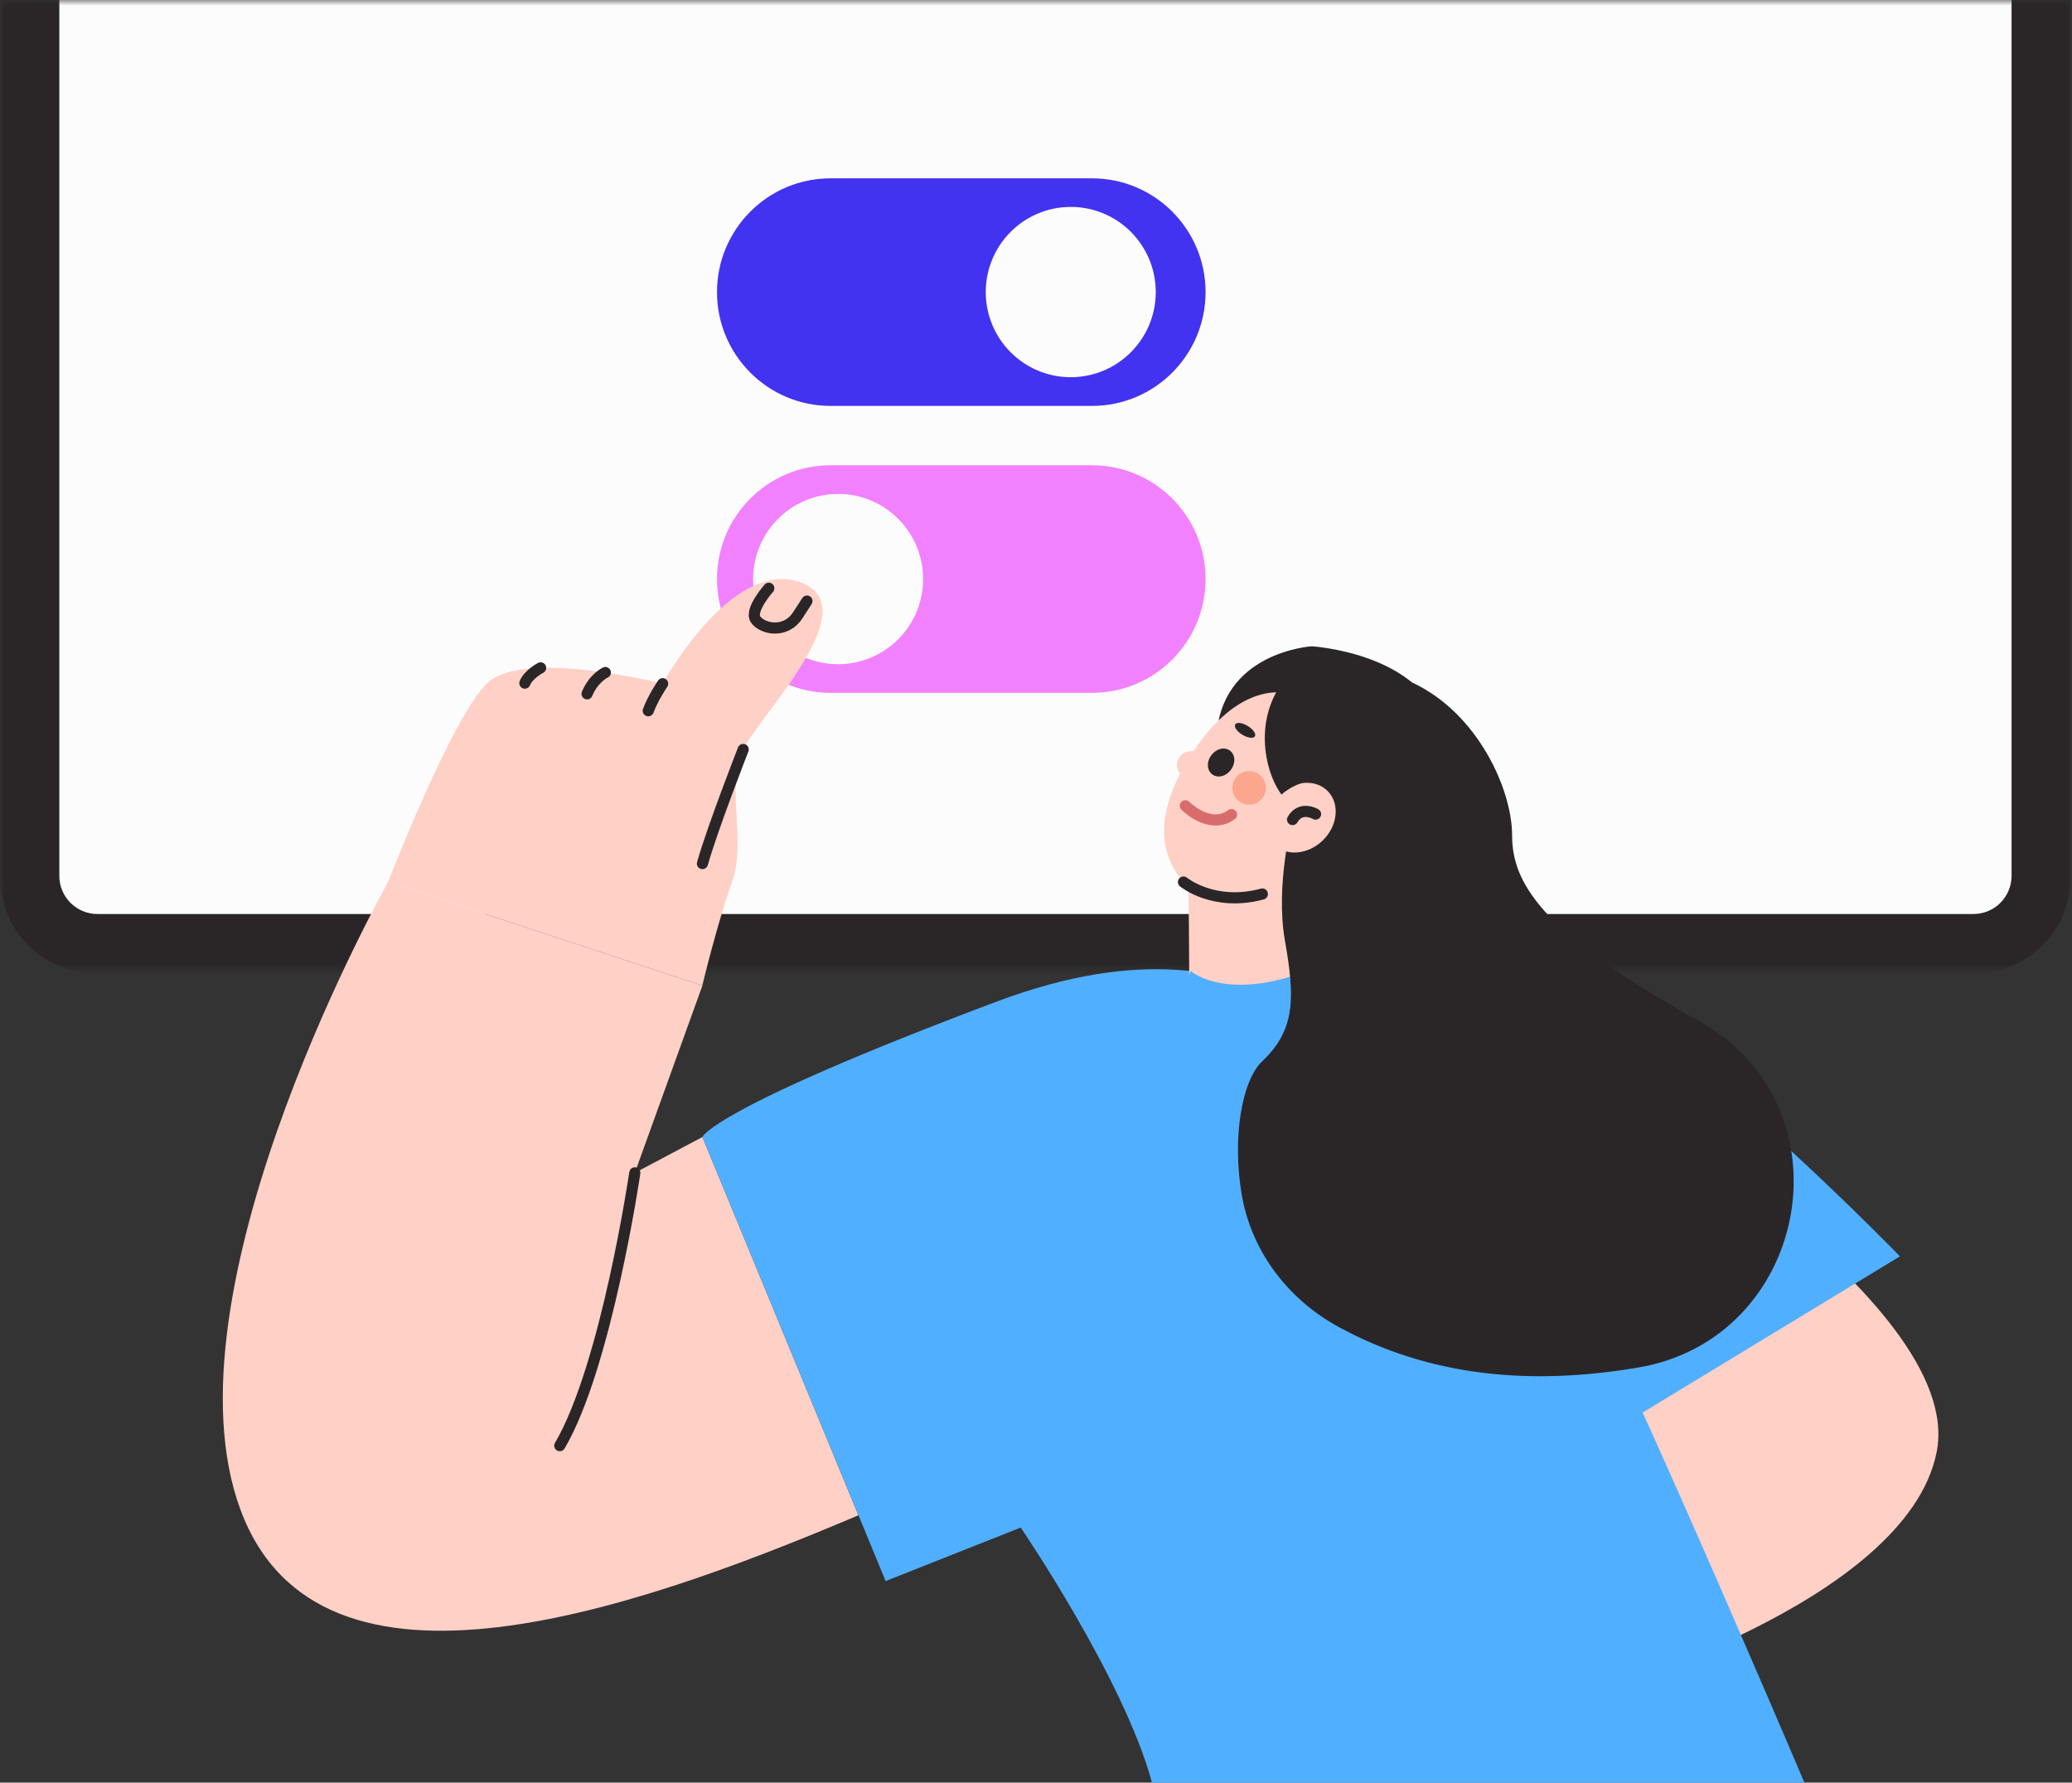 <svg width="186" height="160" viewBox="0 0 186 160" fill="none" xmlns="http://www.w3.org/2000/svg">
<rect x="0" y="0" width="186" height="160" fill="#333333" stroke="none"/>
<mask id="mask0_2240_2191" style="mask-type:alpha" maskUnits="userSpaceOnUse" x="0" y="0" width="186" height="87">
<rect width="186" height="87" fill="#FFE7FF"/>
</mask>
<g mask="url(#mask0_2240_2191)">
<path d="M177.366 -39H8.525C3.835 -39 0.033 -35.198 0.033 -30.508V78.828C0.033 83.518 3.835 87.32 8.525 87.32H177.366C182.055 87.32 185.857 83.518 185.857 78.828V-30.508C185.857 -35.198 182.055 -39 177.366 -39Z" fill="#2A2628"/>
<path d="M180.575 78.614V-30.285C180.575 -32.176 179.042 -33.708 177.152 -33.708L8.749 -33.708C6.858 -33.708 5.325 -32.176 5.325 -30.285V78.614C5.325 80.504 6.858 82.037 8.749 82.037L177.152 82.037C179.042 82.037 180.575 80.504 180.575 78.614Z" fill="#FCFCFC"/>
</g>
<path d="M98.025 62.187H74.561C68.931 62.187 64.364 57.613 64.364 51.974C64.364 46.334 68.931 41.76 74.561 41.76H98.025C103.655 41.76 108.222 46.334 108.222 51.974C108.222 57.613 103.655 62.187 98.025 62.187Z" fill="#F281FF"/>
<path d="M75.235 59.616C79.449 59.616 82.865 56.194 82.865 51.974C82.865 47.753 79.449 44.331 75.235 44.331C71.022 44.331 67.606 47.753 67.606 51.974C67.606 56.194 71.022 59.616 75.235 59.616Z" fill="#FCFCFC"/>
<path d="M98.025 36.433H74.561C68.931 36.433 64.364 31.859 64.364 26.219C64.364 20.58 68.931 16.006 74.561 16.006H98.025C103.655 16.006 108.222 20.58 108.222 26.219C108.222 31.859 103.655 36.433 98.025 36.433Z" fill="#4233F0"/>
<path d="M96.12 33.856C100.334 33.856 103.75 30.434 103.75 26.214C103.75 21.993 100.334 18.572 96.12 18.572C91.906 18.572 88.49 21.993 88.49 26.214C88.49 30.434 91.906 33.856 96.12 33.856Z" fill="#FCFCFC"/>
<path d="M63.055 102.054L56.985 105.273L63.055 88.46L34.842 79.162C34.842 79.162 14.842 114.572 21.275 134.603C27.702 154.634 56.072 144.911 77.062 136.003L63.055 102.054Z" fill="#FFD0C6"/>
<path d="M34.841 79.162C34.841 79.162 40.466 64.586 43.68 61.367C46.893 58.149 59.479 61.367 59.479 61.367C59.479 61.367 65.639 50.099 71.799 52.247C77.958 54.395 68.318 64.05 66.708 67.269C65.099 70.487 67.054 75.407 65.711 79.162C64.375 82.916 63.044 88.46 63.044 88.46L34.83 79.162H34.841Z" fill="#FFD0C6"/>
<path d="M142.517 97.045C142.517 97.045 176.534 116.63 173.855 130.308C171.176 143.985 142.517 152.04 142.517 152.04L118.948 120.92L142.517 97.045Z" fill="#FFD0C6"/>
<path d="M66.715 67.269C66.715 67.269 63.997 74.208 63.056 77.51" stroke="#2A2628" stroke-linecap="round" stroke-linejoin="round"/>
<path d="M56.985 105.273C56.985 105.273 54.434 122.638 50.252 129.755" stroke="#2A2628" stroke-linecap="round" stroke-linejoin="round"/>
<path d="M59.485 61.367C59.485 61.367 58.617 62.639 58.193 63.794" stroke="#2A2628" stroke-linecap="round" stroke-linejoin="round"/>
<path d="M54.34 60.363C54.34 60.363 53.281 60.859 52.702 62.276" stroke="#2A2628" stroke-linecap="round" stroke-linejoin="round"/>
<path d="M48.531 59.945C48.531 59.945 47.428 60.519 47.116 61.317" stroke="#2A2628" stroke-linecap="round" stroke-linejoin="round"/>
<path d="M69.015 52.799C69.015 52.799 67.288 54.735 67.812 55.571C68.335 56.408 70.479 56.983 71.627 55.203C72.39 54.021 72.44 53.948 72.44 53.948" stroke="#2A2628" stroke-linecap="round" stroke-linejoin="round"/>
<path d="M161.976 160H103.41C100.91 150.701 91.626 137.107 91.626 137.107L79.502 141.91L63.056 102.054C63.056 102.054 63.769 99.55 89.482 89.894C115.195 80.238 123.409 97.765 123.409 97.765C123.409 97.765 131.624 98.122 136.263 104.202C140.908 110.282 161.976 160 161.976 160Z" fill="#51AFFF"/>
<path d="M147.463 126.782L170.558 112.764C170.558 112.764 153.16 94.903 146.471 92.393C139.783 89.883 131.88 102.428 131.88 102.428L147.463 126.782Z" fill="#51AFFF"/>
<path d="M117.751 58.009C117.751 58.009 109.386 58.505 109.196 66.466C109.04 73.249 117.751 58.009 117.751 58.009Z" fill="#2A2628"/>
<path d="M113.63 61.953C113.63 61.953 117.283 56.86 125.593 63.057C133.902 69.249 128.689 79.078 122.19 81.46C121.622 81.666 118.993 81.805 118.531 81.928C113.524 83.278 115.741 81.482 115.741 81.482L113.63 61.958V61.953Z" fill="#2A2628"/>
<path d="M110.171 95.249H110.361C115.256 95.249 119.216 91.266 119.21 86.363C119.205 80.366 119.394 73.7 119.968 70.722L106.674 78.626C106.674 78.626 106.791 86.106 106.741 91.785C106.724 93.692 108.267 95.249 110.171 95.249Z" fill="#FFD0C6"/>
<path d="M120.736 76.584L114.069 81.476C111.708 82.084 109.28 81.761 107.381 80.249C103.989 77.549 103.822 73.873 105.688 69.946C105.771 69.762 105.866 69.578 105.96 69.394C106.278 68.78 106.64 68.161 107.052 67.542C107.074 67.503 107.102 67.47 107.124 67.436C107.141 67.414 107.158 67.386 107.175 67.364C110.327 62.667 114.387 60.625 118.547 63.364C123.743 66.8 123.904 71.776 120.741 76.584H120.736Z" fill="#FFD0C6"/>
<path d="M116.676 79.412C116.676 79.412 119.588 73.912 116.882 70.566L118.291 69.121L124.712 74.688L121.354 78.062L119.243 81.828H119.176C118.826 81.828 118.486 81.666 118.269 81.387L116.681 79.412H116.676Z" fill="#2A2628"/>
<path d="M106.406 72.323C106.406 72.323 108.601 74.548 110.55 73.115" stroke="#D86C6C" stroke-linecap="round" stroke-linejoin="round"/>
<path d="M106.239 79.167C106.239 79.167 108.963 81.421 113.318 80.244" stroke="#2A2628" stroke-linecap="round" stroke-linejoin="round"/>
<path d="M109.141 68.083C108.862 68.451 108.857 68.914 109.118 69.11C109.38 69.305 109.82 69.165 110.093 68.797C110.371 68.429 110.377 67.966 110.115 67.771C109.853 67.576 109.414 67.715 109.141 68.083Z" fill="#2A2628" stroke="#2A2628" stroke-linecap="round" stroke-linejoin="round"/>
<path d="M112.649 66.092C112.515 66.309 112.014 66.242 111.524 65.947C111.034 65.651 110.75 65.233 110.884 65.015C111.017 64.798 111.518 64.865 112.009 65.16C112.493 65.456 112.783 65.874 112.649 66.092Z" fill="#2A2628"/>
<path d="M113.479 71.385C113.111 72.133 112.209 72.434 111.463 72.066C110.717 71.698 110.416 70.794 110.784 70.047C111.151 69.299 112.053 68.998 112.8 69.366C113.546 69.734 113.847 70.638 113.479 71.385Z" fill="#FDA68E"/>
<path d="M106.896 87.16C106.896 87.16 110.544 90.401 119.204 86.357C127.864 82.313 122.835 103.103 122.835 103.103L99.901 104.514L106.891 87.155L106.896 87.16Z" fill="#51AFFF"/>
<path d="M105.849 68.005C105.482 68.591 105.649 69.361 106.228 69.729C106.807 70.097 107.576 69.918 107.943 69.333C108.311 68.747 108.144 67.977 107.564 67.609C106.985 67.241 106.217 67.419 105.849 68.005Z" fill="#FFD0C6"/>
<path d="M120.491 73.522C120.491 73.522 117.333 73.143 115.674 71.966C114.014 70.789 112.009 65.166 115.334 60.977C118.002 57.613 123.421 64.658 123.421 64.658L124.946 69.204L122.73 73.438C122.73 73.438 121.282 73.053 120.491 73.528V73.522Z" fill="#2A2628"/>
<path d="M116.029 73.561C116.029 73.561 114.453 79.396 115.35 84.455C116.247 89.514 116.302 92.432 113.317 95.243C111.479 96.978 110.594 102.115 111.468 107.231C112.337 112.312 115.617 116.613 120.134 119.084C128.276 123.536 137.348 124.395 147.067 122.743C162.221 120.172 166.236 99.901 153.07 91.963C152.786 91.79 152.497 91.623 152.202 91.461C138.089 83.607 135.739 79.055 135.739 74.972C135.739 70.889 132.676 64 126.756 61.255L116.035 73.555L116.029 73.561Z" fill="#2A2628"/>
<path d="M117.75 58.009C117.75 58.009 128.081 58.606 129.585 65.813C129.585 65.813 129.936 68.953 127.029 69.863C124.122 70.772 118.213 63.894 118.213 63.894L114.403 60.737L117.756 58.009H117.75Z" fill="#2A2628"/>
<path d="M113.752 74.782C113.869 75.145 114.058 75.48 114.337 75.764C115.434 76.891 117.411 76.735 118.753 75.424C120.095 74.113 120.29 72.133 119.193 71.012C118.614 70.42 117.795 70.181 116.949 70.281C116.949 70.281 116.058 70.426 114.988 71.352L113.752 74.788V74.782Z" fill="#FFD0C6"/>
<path d="M118.096 73.07C118.096 73.07 116.782 72.278 116.03 73.561" stroke="#2A2628" stroke-linecap="round" stroke-linejoin="round"/>
</svg>
